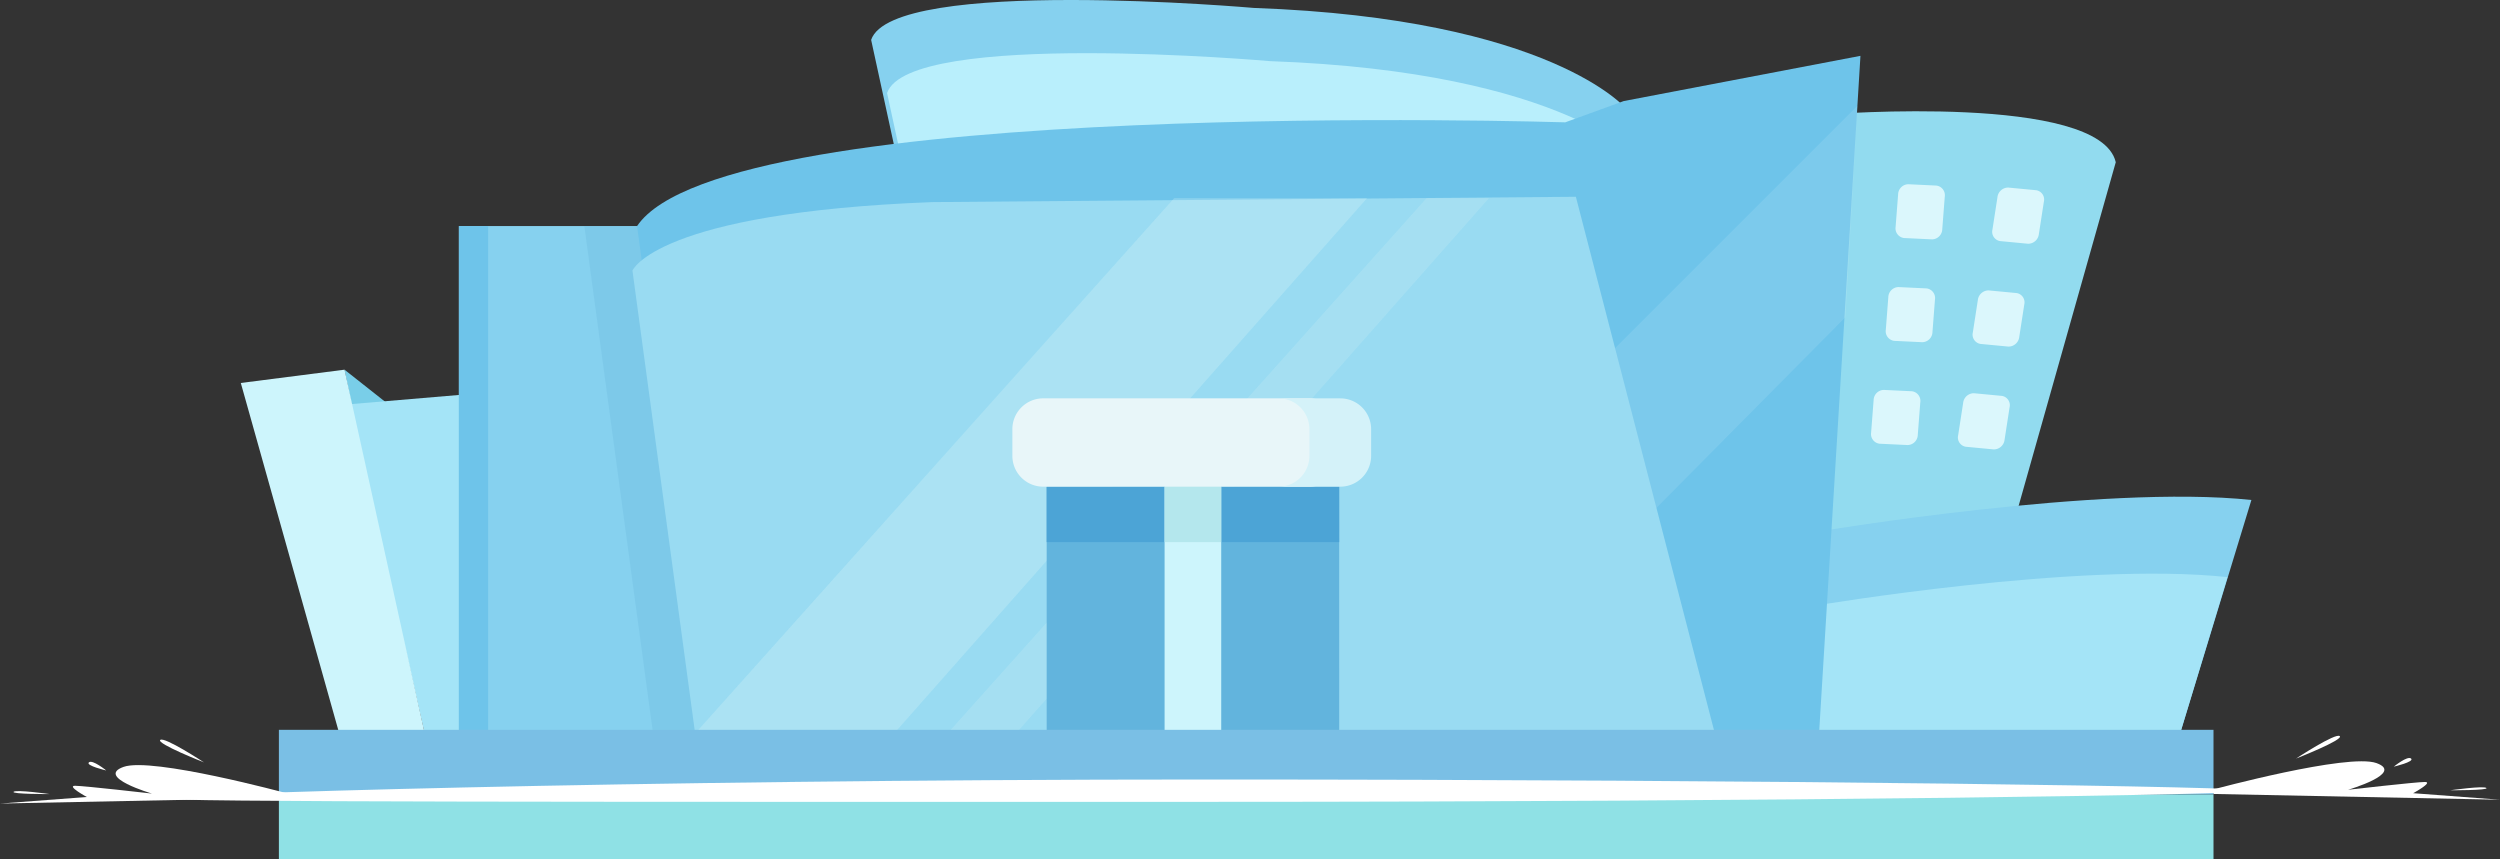 <svg xmlns="http://www.w3.org/2000/svg" width="656.462" height="225.641" viewBox="0 0 656.462 225.641">
  <rect x="0" y="0" width="656.462" height="225.641" fill="#333333" stroke="none"/>
  <g id="그룹_6058" data-name="그룹 6058" transform="translate(-799.269 -2944.859)">
    <g id="그룹_5368" data-name="그룹 5368">
      <path id="패스_8927" data-name="패스 8927" d="M903,3052.406l-13.269-10.475,2.793,13.966Z" fill="#79cee8"/>
      <path id="패스_8928" data-name="패스 8928" d="M923.955,3048.215l-32.937,2.793,20.113,88H922.3Z" fill="#a4e4f7"/>
      <path id="패스_8929" data-name="패스 8929" d="M862.5,3045.422l27.236-3.491,21.4,97.07H888.785Z" fill="#cdf5fc"/>
      <rect id="사각형_2464" data-name="사각형 2464" width="81.008" height="134.781" transform="translate(919.764 3004.218)" fill="#86d1ef"/>
      <rect id="사각형_2465" data-name="사각형 2465" width="7.682" height="134.781" transform="translate(919.764 3004.218)" fill="#6ec4ea"/>
      <path id="패스_8930" data-name="패스 8930" d="M970.829,3138.11l32.738.469V3004.22H952.7Z" fill="#71bfe2" opacity="0.4"/>
      <path id="패스_8931" data-name="패스 8931" d="M1279.415,2974.887s71.231-5.587,75.421,12.57l-43.826,155.034-45.656-.121Z" fill="#92dbef"/>
      <path id="패스_8932" data-name="패스 8932" d="M1028.017,2955.334l6.984,32.123,178.777-1.4,12.571-12.57s-19.559-23.744-97.77-26.539C1128.57,2946.954,1033.595,2938.575,1028.017,2955.334Z" fill="#86d1ef"/>
      <path id="패스_8935" data-name="패스 8935" d="M1277.379,3084.328s73.966-12.371,113.073-8.18l-20.251,66.343h-96.373Z" fill="#86d1ef"/>
      <path id="패스_8937" data-name="패스 8937" d="M1275.976,3103.884s69.077-11.672,108.184-7.482l-13.966,46.091h-96.366Z" fill="#a4e4f7"/>
      <path id="패스_8933" data-name="패스 8933" d="M1032.2,2969.3l6.983,32.124,178.778-1.4,12.57-12.57s-19.559-23.744-97.769-26.538C1132.761,2960.921,1037.786,2952.541,1032.2,2969.3Z" fill="#b9effc"/>
      <path id="패스_8934" data-name="패스 8934" d="M966.553,3004.22,984.711,3138.3l291.909,4.189,11.174-182.967-62.152,11.873-15.363,5.587S989.6,2970,966.553,3004.22Z" fill="#6ec4ea"/>
      <g id="그룹_6056" data-name="그룹 6056">
        <path id="패스_10081" data-name="패스 10081" d="M1206.325,3168.031l28.085-28.085-56.989-.818Z" fill="#fdfeff"/>
        <path id="패스_10082" data-name="패스 10082" d="M1287.006,2972.639,1119.215,3140.43l52.884.472,111.738-112.738Z" fill="#fdfeff" opacity="0.1"/>
      </g>
      <path id="패스_8938" data-name="패스 8938" d="M1250.781,3142.161,981.916,3138.3l-16.574-122.386s6.1-15.191,78.725-17.985l169-1.4" fill="#99dbf2"/>
      <path id="패스_8939" data-name="패스 8939" d="M1227.558,3036.313" fill="#37c1f7"/>
      <path id="패스_8940" data-name="패스 8940" d="M1219.711,3015.919" fill="#37c1f7"/>
      <path id="패스_8941" data-name="패스 8941" d="M1300.334,2993.235l7.385.353a2.553,2.553,0,0,1,2.228,2.842c0,.027-.007.054-.011.081l-.656,8.512a2.742,2.742,0,0,1-2.649,2.691l-7.386-.353a2.554,2.554,0,0,1-2.229-2.841c0-.028.007-.055.011-.082l.657-8.512A2.741,2.741,0,0,1,1300.334,2993.235Z" fill="#dbf7fc"/>
      <path id="패스_8950" data-name="패스 8950" d="M1326.619,2994.111l7.345.7a2.47,2.47,0,0,1,2.029,2.844c-.01.06-.022.119-.037.178l-1.309,8.469a2.843,2.843,0,0,1-2.852,2.56l-7.346-.7a2.473,2.473,0,0,1-2.028-2.848c.01-.059.022-.117.036-.175l1.309-8.468A2.843,2.843,0,0,1,1326.619,2994.111Z" fill="#dbf7fc"/>
      <path id="패스_8951" data-name="패스 8951" d="M1297.762,3020.239l7.386.351a2.556,2.556,0,0,1,2.227,2.846c0,.026-.007.051-.011.077l-.657,8.512a2.74,2.74,0,0,1-2.651,2.691l-7.386-.352a2.554,2.554,0,0,1-2.227-2.845c0-.026.007-.052.011-.078l.655-8.511a2.74,2.74,0,0,1,2.65-2.69Z" fill="#dbf7fc"/>
      <path id="패스_8952" data-name="패스 8952" d="M1321.47,3021.115l7.346.7a2.469,2.469,0,0,1,2.028,2.844c-.01.06-.022.119-.036.178l-1.31,8.469a2.842,2.842,0,0,1-2.852,2.56l-7.346-.7a2.473,2.473,0,0,1-2.028-2.848c.01-.059.022-.117.036-.175l1.31-8.468a2.842,2.842,0,0,1,2.852-2.559Z" fill="#dbf7fc"/>
      <path id="패스_8953" data-name="패스 8953" d="M1293.905,3047.243l7.387.351a2.554,2.554,0,0,1,2.227,2.843l-.012.085-.656,8.512a2.739,2.739,0,0,1-2.649,2.689l-7.388-.351a2.555,2.555,0,0,1-2.229-2.844c0-.027.007-.053.011-.079l.657-8.512a2.741,2.741,0,0,1,2.65-2.691Z" fill="#dbf7fc"/>
      <path id="패스_10083" data-name="패스 10083" d="M1107.58,2996.895h50.659l-123.53,139.8H982.479Z" fill="#e1f8f9" opacity="0.25"/>
      <path id="패스_10084" data-name="패스 10084" d="M1173.859,2996.895h16.377l-123.53,139.8h-17.948Z" fill="#e1f8f9" opacity="0.18"/>
      <path id="패스_8954" data-name="패스 8954" d="M1317.613,3048.117l7.345.7a2.471,2.471,0,0,1,2.028,2.848c-.01.058-.022.117-.036.175l-1.309,8.468a2.842,2.842,0,0,1-2.852,2.559l-7.346-.7a2.47,2.47,0,0,1-2.029-2.844c.01-.06.022-.119.037-.179l1.309-8.468A2.842,2.842,0,0,1,1317.613,3048.117Z" fill="#dbf7fc"/>
      <path id="패스_8955" data-name="패스 8955" d="M1150.916,3072.646h-30.968l-7.436-6.073-7.434,6.073h-30.969v65.169h76.818Z" fill="#62b4dd"/>
      <path id="패스_8956" data-name="패스 8956" d="M1150.916,3072.646h-30.968l-7.436-6.073-7.434,6.073h-30.969v14.576h76.818Z" fill="#4ca4d6"/>
      <path id="패스_8957" data-name="패스 8957" d="M1105.074,3137.815h14.87v-65.169l-7.436-6.073-7.434,6.073Z" fill="#cdf5fc"/>
      <path id="패스_8958" data-name="패스 8958" d="M1105.074,3087.221h14.87v-14.577l-7.436-6.073-7.434,6.073Z" fill="#b4e7ed"/>
      <path id="패스_8959" data-name="패스 8959" d="M1143.1,3049.459h-69.9a8.1,8.1,0,0,0-8.1,8.092v7a8.1,8.1,0,0,0,8.095,8.1h69.9a8.1,8.1,0,0,0,8.1-8.092v-7a8.1,8.1,0,0,0-8.092-8.1h-.005Z" fill="#e8f6f9"/>
      <path id="패스_8960" data-name="패스 8960" d="M1151.2,3049.459H1135a8.1,8.1,0,0,1,8.1,8.092v7a8.1,8.1,0,0,1-8.095,8.1H1151.2a8.1,8.1,0,0,0,8.108-8.087v-7a8.1,8.1,0,0,0-8.092-8.1h-.016Z" fill="#d4f2f9"/>
      <rect id="사각형_4293" data-name="사각형 4293" width="508" height="17" transform="translate(872.5 3136.5)" fill="#7abfe5"/>
      <rect id="사각형_4294" data-name="사각형 4294" width="508" height="17" transform="translate(872.5 3153.5)" fill="#8fe1e5"/>
    </g>
    <g id="그룹_6057" data-name="그룹 6057">
      <path id="패스_10085" data-name="패스 10085" d="M1391.5,3152.5c0,1.039-122.307,2.911-275.648,2.911s-274.352.128-274.352-.911,121.011-4.956,274.352-4.956S1391.5,3151.461,1391.5,3152.5Z" fill="#fff"/>
      <path id="패스_10086" data-name="패스 10086" d="M874.5,3153.137s-35.329-9.566-42.782-6.907,7.455,7.011,7.455,7.011-17.857-2.047-20.186-2.047,3.09,2.948,3.09,2.948l-22.808,1.717,75.231-1.516Z" fill="#fff"/>
      <path id="패스_10087" data-name="패스 10087" d="M852.833,3145.051s-12.541-4.924-11.489-5.893S852.833,3145.051,852.833,3145.051Z" fill="#fff"/>
      <path id="패스_10088" data-name="패스 10088" d="M827.164,3147.172s-5.474-1.273-4.554-2.121S827.164,3147.172,827.164,3147.172Z" fill="#fff"/>
      <path id="패스_10089" data-name="패스 10089" d="M812.363,3153.374s-8.835-1.235-9.523-.6S812.363,3153.374,812.363,3153.374Z" fill="#fff"/>
      <path id="패스_10090" data-name="패스 10090" d="M1380.5,3152.137s35.329-9.566,42.782-6.907-7.455,7.011-7.455,7.011,17.857-2.047,20.186-2.047-3.09,2.948-3.09,2.948l22.808,1.717-75.231-1.516Z" fill="#fff"/>
      <path id="패스_10091" data-name="패스 10091" d="M1402.167,3144.051s12.541-4.924,11.489-5.893S1402.167,3144.051,1402.167,3144.051Z" fill="#fff"/>
      <path id="패스_10092" data-name="패스 10092" d="M1427.836,3146.172s5.474-1.273,4.554-2.121S1427.836,3146.172,1427.836,3146.172Z" fill="#fff"/>
      <path id="패스_10093" data-name="패스 10093" d="M1442.637,3152.374s8.835-1.235,9.523-.6S1442.637,3152.374,1442.637,3152.374Z" fill="#fff"/>
    </g>
  </g>
</svg>
